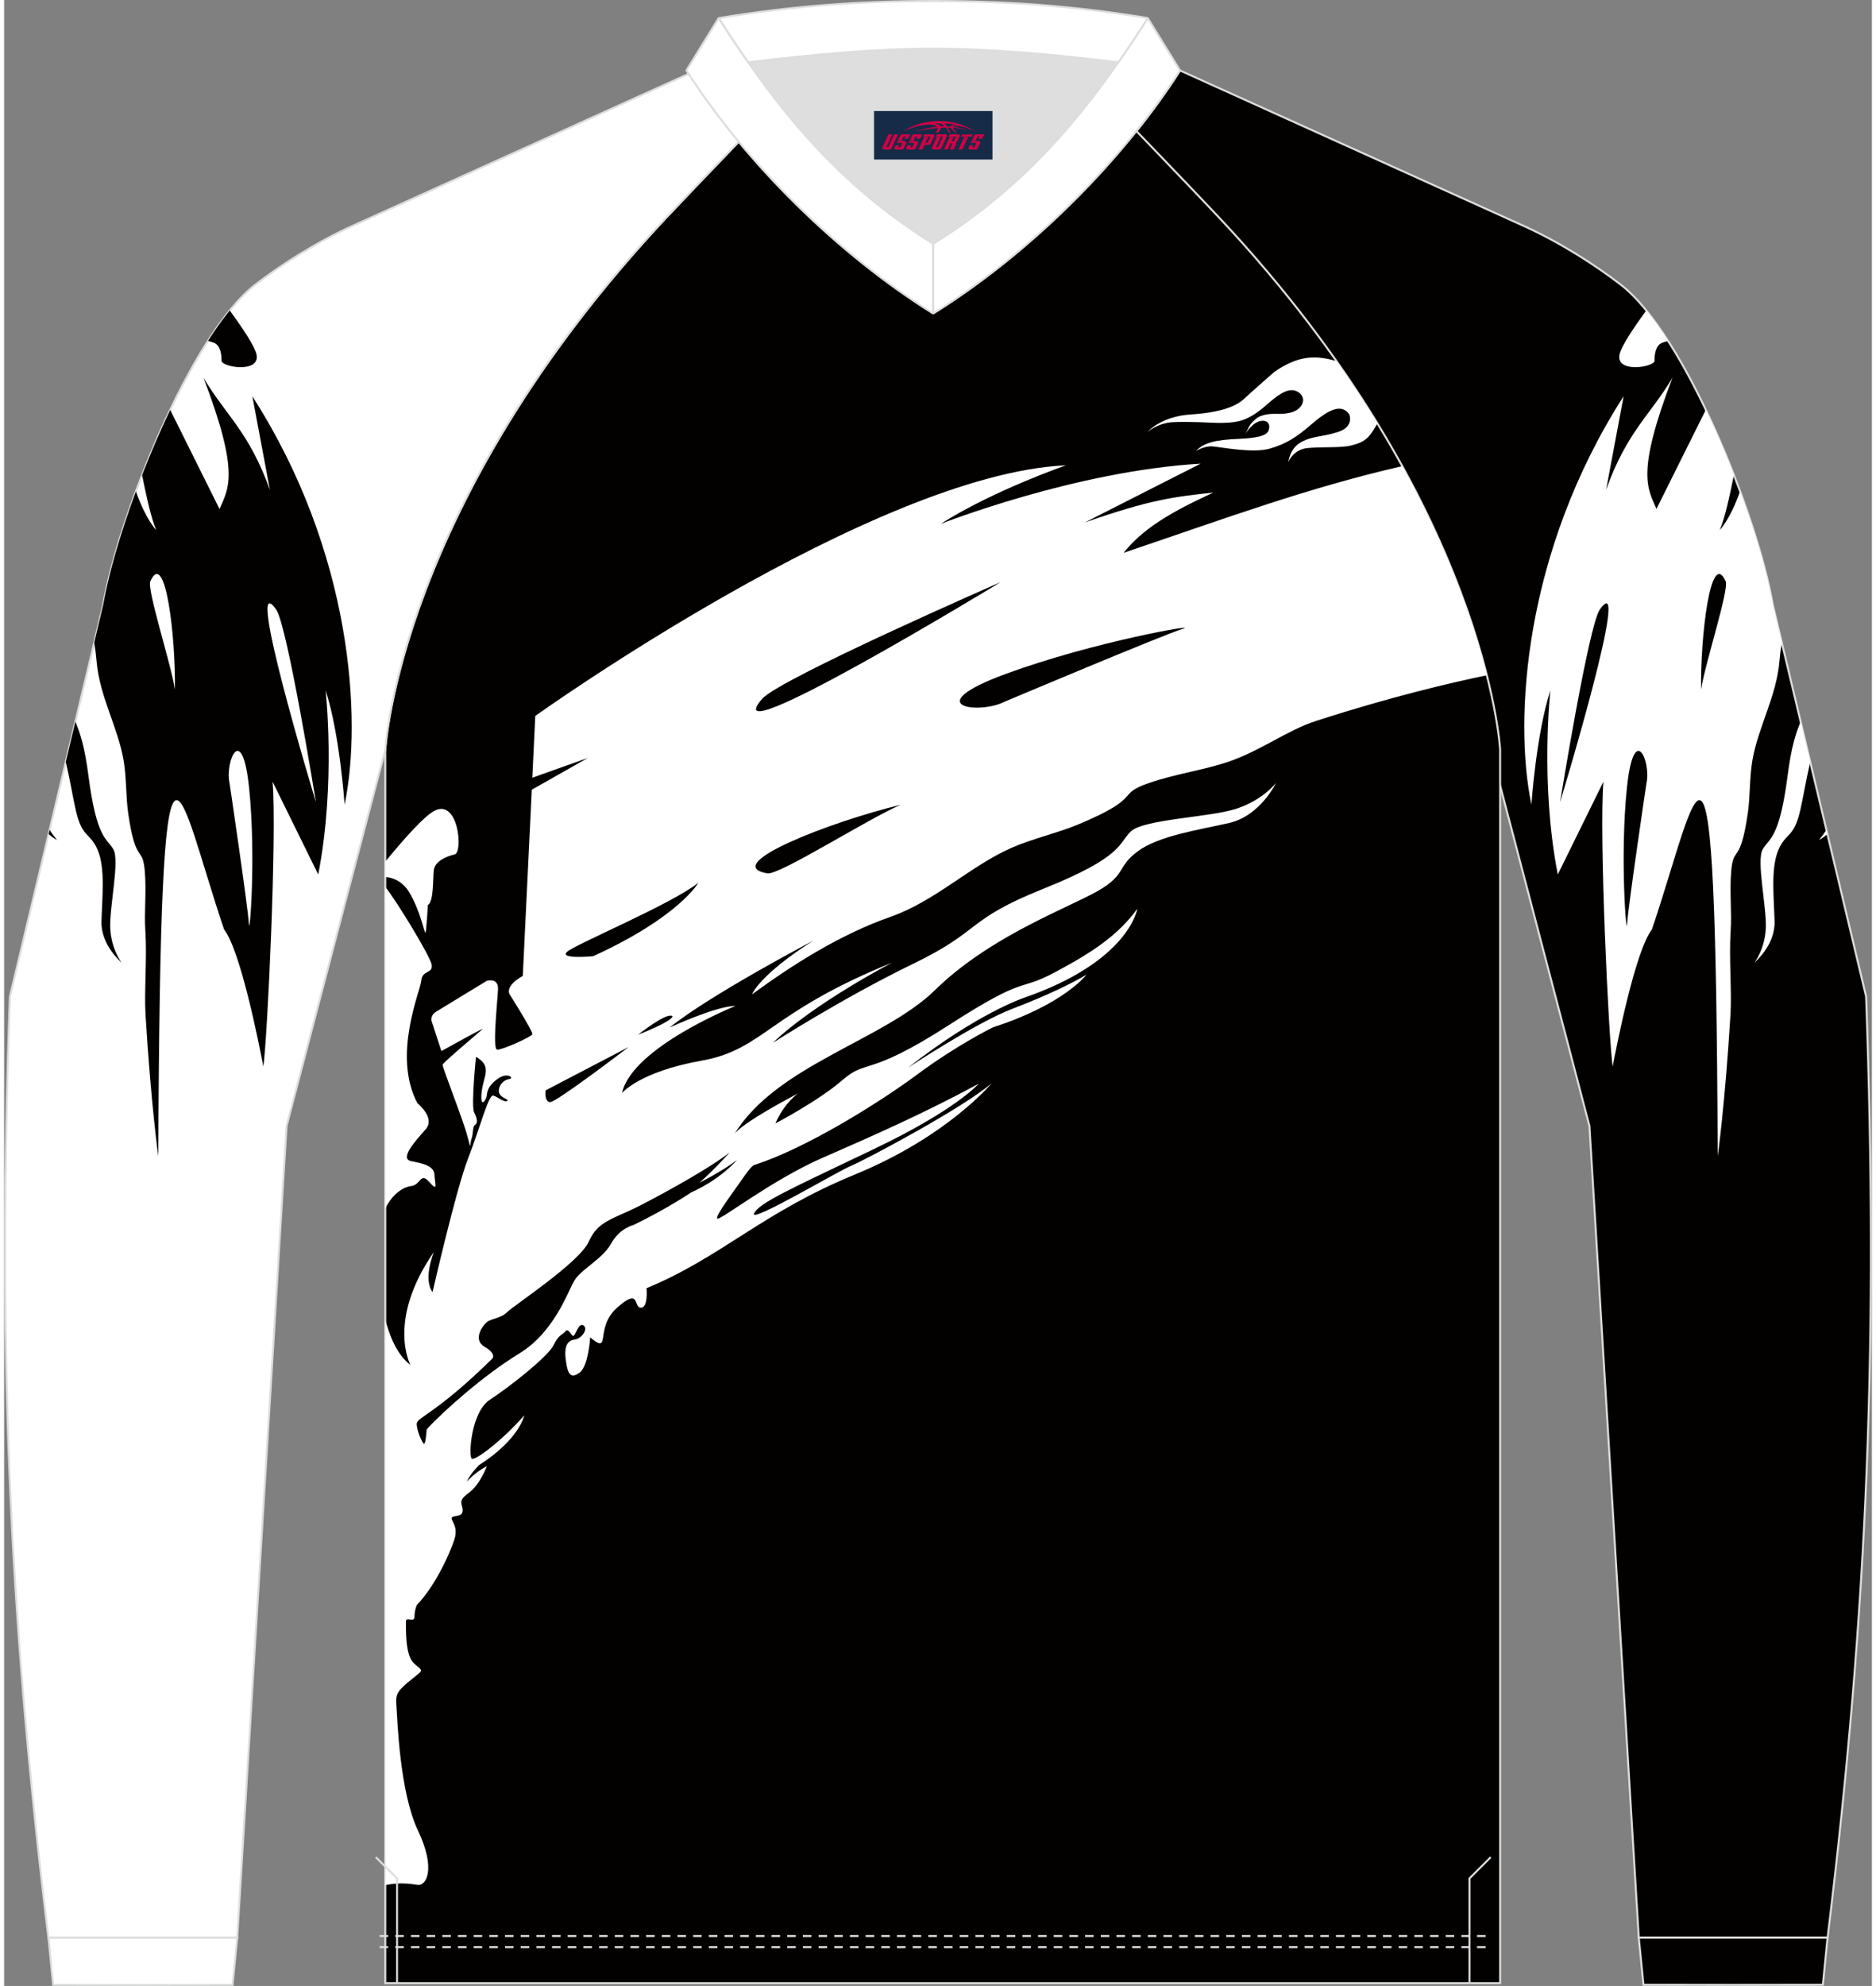 <?xml version="1.0" encoding="utf-8"?>
<!-- Generator: Adobe Illustrator 24.0.1, SVG Export Plug-In . SVG Version: 6.00 Build 0)  -->
<svg xmlns="http://www.w3.org/2000/svg" xmlns:xlink="http://www.w3.org/1999/xlink" version="1.1" x="0px" y="0px" width="379.5px" height="401.5px" viewBox="0 0 378.36 402.06" enable-background="new 0 0 378.36 402.06" xml:space="preserve">
<rect x="0" y="0" width="378.36" height="402.06" fill="#808080" stroke="none"/>
<g id="画板的参考线_1_">
</g>
<g id="画板的参考线">
</g>
<g id="图层_1">
	<g>
		
			<path fill-rule="evenodd" clip-rule="evenodd" fill="#030000" stroke="#DCDDDD" stroke-width="0.4" stroke-miterlimit="22.926" d="    M228.52,27.62c7.03,7.29,13.67,14.27,15.83,16.56c54.16,57.76,56.79,107.57,56.79,107.57l20,76.2l10,164.34h38.25    c8.26-67.53,10.24-121.73,7.8-190.54l-18.9-79.3c-3.09-17.9-17.74-54.81-30.87-64.87c-4.93-3.79-12.06-8.44-19.7-11.89    l-69.51-31.42C235.34,18.77,232.08,23.24,228.52,27.62z"/>
		<path fill-rule="evenodd" clip-rule="evenodd" fill="#FFFFFF" d="M309.39,162.9c0,0,0.96-14.3,3.85-23.15    c0,0-2.13,18.75,1.49,37.29l9.25-18.79c-0.89,10.5,1.02,51.71,1.87,57.68c0.87-4.59,4.61-23.46,7.95-27.76    c9.51-28.02,12.9-56.5,13.33,45.88c0,0,1.45-10.12,2.59-28.7c0.28-4.58-0.33-11.57,0.03-16.85c0.26-3.89-0.24-7.9,0.11-12.09    c0.44-5.37,1.81-1.11,3.36-11.73c0.5-3.43,0.33-7.11,0.92-10.64c1.12-6.73,4.88-12.98,5.49-20.15c0.11-1.27,0.27-2.55,0.47-3.82    l-1.81-7.61c-1.05-6.07-3.43-14.33-6.63-22.99c-2.08,5.86-4.12,7.83-4.12,7.83c0.99-2.24,2-6.78,2.87-11.14    c-1.73-4.43-3.65-8.91-5.69-13.2l-10,20.07c-1.75-4.14-4.23-7.05,3.25-26.57c-4.48,7.56-9.21,10.87-13.45,22.69l3.55-18.94    C307.85,111.75,305.79,145.67,309.39,162.9L309.39,162.9z M363.93,146.1l1.94,8.14c-0.86,3.79-1.43,7.18-1.99,9.67    c-1.34,5.94-2.94,4.51-4.49,8.24c-1.55,3.73-0.86,9.64-0.74,14.44c0.12,4.8-4.07,8.28-4.07,8.28s2.06-2.61,2.29-6.87    c0.22-4.26-1.97-13.79-0.62-16.07c1.35-2.27,3.37-2.13,5.02-14.75C362.05,151.09,362.95,148.47,363.93,146.1L363.93,146.1z     M369.15,168.01c-0.45,0.7-0.95,1.37-1.49,2.03c0,0,0.69-0.29,1.69-1.18L369.15,168.01L369.15,168.01z M332.66,62.86    c-2.66,3.63-5.04,7.22-5.41,8.86c-0.9,3.94,7.14,2.61,7.09,1.29c-0.05-1.32,0.28-3.11,1.47-3.59c0.31-0.12,0.75-0.26,1.25-0.41    C335.61,66.74,334.14,64.67,332.66,62.86L332.66,62.86z M348.74,117.68c0.74,1.63-4.17,16.63-4.98,21.91    C343.6,128.92,345.69,110.95,348.74,117.68L348.74,117.68z M332.69,158.57c0,0-3.78,25.47-3.91,28.48    c-0.13,3.01-1.47-13.3-0.07-27.3C330.11,145.75,333.67,154.22,332.69,158.57L332.69,158.57z M323.24,123.42    c6.64-9.5-7.57,37.42-8.04,38.97C315.2,162.39,320.97,126.67,323.24,123.42z"/>
		
			<path fill-rule="evenodd" clip-rule="evenodd" fill="#030000" stroke="#DCDDDD" stroke-width="0.4" stroke-miterlimit="22.926" d="    M77.21,151.76v249.73h112.92h112.92V151.76c0,0-2.64-49.82-56.8-107.58c-3.96-4.22-23.17-24.31-31.87-33    c-8.27-0.79-16.43-1.29-24.26-1.29c-7.84,0-16,0.51-24.26,1.29c-8.69,8.69-27.91,28.78-31.86,33    C79.85,101.95,77.21,151.76,77.21,151.76z"/>
		<g>
			<path fill-rule="evenodd" clip-rule="evenodd" fill="#FFFFFF" d="M107.6,144.94c0,0,68.5-48.95,107.51-50.74     c0,0-14.79,5.12-25.41,11.88c0,0,27.18-10.72,52.68-12.21l-23.47,11.91c13.45-4.69,17.95-5.17,26.05-6.06     c-5.72,2.68-13.66,6.37-18.16,12.19c20.96-7.08,37.29-13.15,56.43-17.54c9.6,17.41,14.57,32.15,17.14,42.34     c-6.93,1.43-19.32,4.3-34.65,9.26c-5.91,1.91-11.25,6.11-18.05,8.36c-5.01,1.65-10.42,2.35-15.8,4.21     c-6.88,2.38-0.85,2.74-14.23,8.35c-4.33,1.81-9.2,2.83-13.62,4.78c-8.43,3.73-15.36,10.76-24.53,13.97     c-10.22,3.58-19.91,9.76-27.99,15.68c0,0,1.41-3.9,12.43-10.89c0,0-21,11.02-29.13,17.61c0,0,9.32-4.35,13.39-4.4     c0,0-20.96,8.38-23.02,17.64c0,0,3.51-4.3,16.13-6.55c12.62-2.25,13.47-9.68,38.58-19.84c0,0-15.82,8.22-24.16,16.24     c0,0,14.2-9.12,28.38-15.98c14.18-6.86,10.49-8.83,26.46-15.23c15.97-6.4,15.1-9.01,17.62-11.54c2.52-2.53,15.74-2.87,21.25-4.59     c5.51-1.72,8.23-5.3,8.23-5.3s-3.15,6.65-9.48,8.12c-6.32,1.46-14.29,2.55-18.66,5.83c-4.37,3.28-1.95,4.9-9.28,8.65     c-7.33,3.76-21.37,9.26-31.69,19.38c-10.32,10.12-32.19,15.21-40.64,29.18c0,0,0.6-1.78,12.88-8.27c0,0-2.8,1.99-4.56,6.07     c0,0,8.8-4.6,13.66-8.84c4.86-4.24,5-0.46,21.37-11s13.71-6.58,21.59-10.76c7.88-4.19,12.85-7.59,16.7-12.86     c0,0-1.59,10.64-22.96,18.02c0,0-9.57,3.21-23.47,14.15c0,0,13.67-9.07,21.11-11.92c7.44-2.85,12.14-5.21,15.01-6.9     c0,0-4.48,5.99-18.94,10.65c0,0-7.24,3.54-15.31,9.53c-8.07,5.99-22.75,15.01-32.85,18.28c0,0-0.44-0.25-2.25,2.39     c-1.81,2.64-5.97,8.08-5.42,8.52c0.55,0.44,11.05-7.82,21.28-12.29c10.23-4.46,20.84-9.14,31.66-15.01c0,0-4.37,5.17-21.17,13.2     c-16.79,8.03-23.33,10.91-24.33,13.06c-1,2.14,16.97-8.55,19.65-9.64c2.69-1.09,22.69-11.7,28.49-16.73     c0,0-8.84,10.74-27.73,18.5c-18.89,7.75-26.98,16.72-42.19,23c0,0,0.39,3.98-1.15,3.95c-1.55-0.03-0.08-4.19-4.79-0.02     c-4.71,4.17-1.06,9.69-5.47,6.03c0,0-0.36,5.83-2.12,7.11c-1.75,1.28-2.44,0.54-2.83-2.57c-0.39-3.11,0.55-3.94,1.87-4.11     c1.33-0.17,2.73-2.11,1.74-2.83c-0.99-0.72-1.68,2.12-2.09,2.1c-0.41-0.02-0.98-1.7-1.58-0.94c-0.6,0.77-1.27,0.51-2.42,2.84     c-1.16,2.33-8.97,8.48-12.85,10.99c-3.88,2.51-4.38,11.39-3.72,11.95c0.65,0.56,6.39-3.87,10.64-8.75c0,0-0.89,4.79-9.19,10.09     c0,0-1.81,1.81-2.44,3.33c0,0,1.63-1.89,4.06-3.14c0,0-1.37,3.79-3.78,5.5c-2.41,1.71-0.93,2.26-1.14,3.69     c-0.21,1.42-2.77,0.45-2.11,1.76c0.66,1.31,0.82,1.88,0.62,3.23c-0.21,1.35-3.42,9.43-7.77,13.92c0,0-0.46,0.96-0.48,2.36     c-0.02,1.39-1.8-0.19-1.74,1.06c0.06,1.25-0.25,6.67,1.64,8.41c1.89,1.74,2.14,1.07-0.75,3.44c-2.89,2.36-2.99,2.89-2.8,5.39     c0.19,2.5,0.62,17.15,4.35,25.01c3.74,7.86,1.63,11.24-0.02,11.01c-0.91-0.12-3.51-0.64-6.57,0.05V267.22     c1.47,5.54,3.49,7.93,5.07,9.12c0,0-4.9-8.96,4.76-22.88c0,0-2.27,5.41-0.28,8.14c0,0,4.74-20.77,7.2-27.08     c2.46-6.31,4.15-13.02,5.11-12.72c0.97,0.31,2.13,1.41,2.78,1.1c0.65-0.31-1.56-0.63-1.65-1.88c-0.1-1.25,0.93-2.41,2.07-2.55     c1.14-0.14-0.24-1.48-2.22-0.13c-1.98,1.35-2.23,2.62-2.3,3.45c-0.07,0.83-1.37,2.85-1.07-0.5c0.3-3.34,2.34-5.37-1.12-7.33     c0,0-1.03,9.99-0.37,11.26c0.66,1.27,0.73,2.22,0.19,2.5c-0.54,0.28-0.34,1.8-0.73,2.84c-0.38,1.04,0,2.72-0.84-0.56     c-0.84-3.28-5.13-13.99-5-14.47c0.13-0.48,7.8-6.87,8.08-7.2c0.28-0.33-8.34,4.47-8.34,4.47l-1.97-6.04c0,0-0.37-1.15,0.88-1.92     c1.24-0.78,10.3-6.27,10.3-6.27s2.37-0.73,2.26,1.72c-0.11,2.45-1.16,12.1-0.19,12.21c0.98,0.12,6.98-2.6,7.15-3.12     c0.17-0.52-4.63-8.12-4.63-8.12s-1.03-1.59,2.69-3.69l1.82-37.69l11.35-6.43l-11.24,4L107.6,144.94L107.6,144.94z M77.21,174.45     v3.13c1.28-0.03,3.45,0.76,4.82,3.01c2.4,3.95,3.17,8.74,3.34,8.22c0.17-0.52,0.47-5.56,0.47-5.56c1.24-0.78,0.99-5.39,1.21-7.12     c0.23-1.73,2.46-2.76,4.21-3.14c1.75-0.38,0.79-11.36-4.07-8.85C85.14,165.19,81.14,169.65,77.21,174.45L77.21,174.45z      M77.21,179.54v65.13c1.65-3.34,4.04-4.42,5.2-4.54c2.05-0.21,1.86-2.94,3.73-0.82c1.87,2.12,1.12,0.35,1.04-1.46     c-0.07-1.81-2.24-2.28-4.71-2.77c-2.47-0.48,0.86-4.11,2.92-6.44c2.06-2.33-1.66-5.28-1.66-5.28c-5.16-9.73,0.6-22.65,0.77-24.83     c0.17-2.18,2.47-1.36,2.1-3.27C86.27,193.55,79.77,182.8,77.21,179.54L77.21,179.54z M85.6,289.38     c3.54-3.86,11.7-11.06,18.75-15.36c7.05-4.3,9.77-12.33,11.12-14.69c1.35-2.36,5.77-4.43,7.49-7.56     c1.72-3.13,4.54-3.77,4.54-3.77c6.7-3.22,11.68-6.59,11.68-6.59c6-2.68,9.26-6.54,9.26-6.54c-2.96,2.25-7.59,4.58-7.59,4.58     c2.78-2.41,6.15-6.15,6.15-6.15c-3.59,2.86-12.1,7.63-17.89,10.62c-5.79,2.99-8.74,3.13-10.66,7.42     c-1.92,4.29-15.23,12.96-16.5,14.26c-1.26,1.3-3.25,1.33-4.12,2.03c-0.88,0.7-3,3.57-0.5,5.03c2.5,1.47,1.56,2.39,1.56,2.39     c-11.03,10.88-15.22,11.89-15.3,13.15c-0.07,1.26,1.09,3.97,1.45,4.1C85.4,292.45,85.6,289.38,85.6,289.38L85.6,289.38z      M128.4,209.48c8.06-3.16,7.73-4.27,5.93-3.74C132.53,206.27,128.4,209.48,128.4,209.48L128.4,209.48z M109.69,220.75     c0,0-0.32,2.25,0.88,2.38c1.2,0.13,15.95-11.16,15.95-11.16L109.69,220.75L109.69,220.75z M154.61,176.82     c2.38,0.42,20.38-11.05,27.01-13.89C167.6,166.3,144.78,175.09,154.61,176.82L154.61,176.82z M202.75,142.03     c0,0,32.08-13.52,35.98-14.71c3.9-1.19-17.92,2.55-35.78,9.1C185.09,142.97,197.39,144.78,202.75,142.03L202.75,142.03z      M153.54,141.5c-10.2,11.89,46.45-22.5,48.32-23.64C201.87,117.85,157.04,137.42,153.54,141.5L153.54,141.5z M119.31,193.59     c17.39-7.93,21.31-14.85,21.31-14.85c-5.54,4.36-24.75,12.36-26.55,13.94C112.26,194.26,119.31,193.59,119.31,193.59z"/>
			<path fill-rule="evenodd" clip-rule="evenodd" fill="#FFFFFF" d="M231.59,87.47c0,0,2.05-1.79,5.04-1.99     c3-0.19,8.07,0.12,9.07,0.14c1.01,0.02,3.43,0.03,5.1-0.54c1.66-0.57,3.18-1.56,5.07-3.23c1.89-1.67,3.94-3.24,5.57-2.78     c1.63,0.46,2.37,2.12,0.95,3.52c-1.42,1.4-4.32,1.2-4.93,1.19c-0.6,0-2.77,0.02-3.9,1.04c-1.13,1.02-1.15,1.07-2.06,2.95     c0,0,1.5-2.52,3.36-2.58c1.85-0.06,1.55,1.81,1.04,2.38c-0.52,0.57-1.77,1.11-5.91,1.29c-4.14,0.18-6.89,0.62-8.57,2.47     c0,0,1.67-1.12,3.45-0.95c1.77,0.17,8.18,1.41,11.5,0.45c3.32-0.96,5.36-2.25,8.43-4.9c3.08-2.65,6.02-4.51,7.7-2.01     c0,0,1.07,2.53-2.42,3.58c-3.49,1.05-4.81,0.75-7.04,1.85c-2.23,1.1-2.67,3.07-2.92,4.25c0,0,0.93-2.63,4.01-2.9     c3.09-0.27,6.72,0,8.69-0.5c1.97-0.5,3.22-0.94,4.57-3.12c0.31-0.5,0.57-0.94,0.8-1.36c-2.51-4.1-5.26-8.31-8.3-12.62     c-3.48-0.98-7.21-1.58-12.6,2.21c0,0-4.51,3.94-6.12,5.45c-1.61,1.5-4.71,2.76-10.8,3.15C234.29,84.3,231.59,87.47,231.59,87.47z     "/>
		</g>
		
			<path fill-rule="evenodd" clip-rule="evenodd" fill="#FFFFFF" stroke="#DCDDDD" stroke-width="0.4" stroke-miterlimit="22.926" d="    M149.84,27.63c-7.03,7.29-13.67,14.27-15.83,16.56c-54.16,57.76-56.79,107.57-56.79,107.57l-20,76.2l-10,164.34H8.97    c-8.26-67.53-10.24-121.73-7.8-190.54l18.9-79.3c3.09-17.9,17.74-54.81,30.87-64.87c4.93-3.79,12.06-8.44,19.7-11.89l69.52-31.42    C143.02,18.78,146.28,23.25,149.84,27.63z"/>
		<path fill-rule="evenodd" clip-rule="evenodd" fill="#030000" d="M68.97,162.9c0,0-0.96-14.3-3.85-23.15    c0,0,2.13,18.75-1.49,37.29l-9.25-18.79c0.89,10.5-1.02,51.71-1.87,57.68c-0.87-4.59-4.61-23.46-7.95-27.76    c-9.51-28.02-12.9-56.5-13.33,45.88c0,0-1.45-10.12-2.59-28.7c-0.28-4.58,0.33-11.57-0.03-16.85c-0.26-3.89,0.24-7.9-0.11-12.09    c-0.44-5.37-1.81-1.11-3.36-11.73c-0.5-3.43-0.33-7.11-0.92-10.64c-1.12-6.73-4.88-12.98-5.49-20.15    c-0.11-1.27-0.27-2.54-0.47-3.81l1.81-7.6c1.05-6.07,3.43-14.33,6.63-22.99c2.08,5.86,4.12,7.83,4.12,7.83    c-0.99-2.24-1.99-6.78-2.87-11.13c1.73-4.43,3.65-8.91,5.7-13.2l9.99,20.07c1.75-4.14,4.23-7.05-3.25-26.57    c4.48,7.56,9.21,10.87,13.45,22.69l-3.55-18.94C70.52,111.75,72.57,145.67,68.97,162.9L68.97,162.9z M14.44,146.1l-1.94,8.14    c0.86,3.78,1.43,7.18,1.99,9.67c1.34,5.94,2.94,4.51,4.49,8.24c1.55,3.73,0.86,9.64,0.74,14.44c-0.12,4.8,4.07,8.28,4.07,8.28    s-2.06-2.61-2.29-6.87c-0.22-4.26,1.97-13.79,0.62-16.07c-1.35-2.27-3.37-2.13-5.02-14.75C16.31,151.09,15.41,148.47,14.44,146.1    L14.44,146.1z M9.22,168.02c0.45,0.7,0.95,1.37,1.49,2.03c0,0-0.69-0.29-1.69-1.18L9.22,168.02L9.22,168.02z M45.71,62.86    c2.65,3.63,5.03,7.22,5.41,8.86c0.9,3.94-7.14,2.61-7.09,1.29c0.05-1.32-0.28-3.11-1.47-3.59c-0.3-0.12-0.75-0.26-1.25-0.41    C42.76,66.74,44.23,64.68,45.71,62.86L45.71,62.86z M29.62,117.68c-0.74,1.63,4.17,16.63,4.98,21.91    C34.76,128.92,32.67,110.95,29.62,117.68L29.62,117.68z M45.67,158.57c0,0,3.78,25.47,3.91,28.48c0.13,3.01,1.47-13.3,0.07-27.3    C48.25,145.75,44.69,154.22,45.67,158.57L45.67,158.57z M55.12,123.42c-6.64-9.5,7.57,37.42,8.04,38.97    C63.16,162.39,57.39,126.67,55.12,123.42z"/>
		
			<path fill-rule="evenodd" clip-rule="evenodd" fill="#DDDEDD" stroke="#DCDDDD" stroke-width="0.4" stroke-miterlimit="22.926" d="    M188.21,49.36c15.93-9.91,27.2-22.03,37.48-36.74c-12.73-1.56-25.49-2.76-37.48-2.76c-12,0-24.76,1.19-37.48,2.76    C161.03,27.34,172.28,39.45,188.21,49.36z"/>
		
			<path fill-rule="evenodd" clip-rule="evenodd" fill="#FFFFFF" stroke="#DCDDDD" stroke-width="0.4" stroke-linejoin="bevel" stroke-miterlimit="22.926" d="    M144.75,3.66l-6.54,10.6c12.03,18.85,30.94,37.37,50,49.22V49.36C169.17,37.51,156.78,22.51,144.75,3.66z"/>
		
			<path fill-rule="evenodd" clip-rule="evenodd" fill="#FFFFFF" stroke="#DCDDDD" stroke-width="0.4" stroke-linejoin="bevel" stroke-miterlimit="22.926" d="    M231.67,3.66l6.54,10.6c-12.03,18.85-30.94,37.37-50,49.22V49.36C207.27,37.51,219.65,22.51,231.67,3.66z"/>
		
			<path fill-rule="evenodd" clip-rule="evenodd" fill="#FFFFFF" stroke="#DCDDDD" stroke-width="0.4" stroke-linejoin="bevel" stroke-miterlimit="22.926" d="    M225.71,12.62c2.02-2.89,4-5.87,5.98-8.96c-15.16-2.51-28.97-3.46-43.46-3.46c-14.49,0-28.3,0.95-43.46,3.46    c1.97,3.09,3.95,6.08,5.97,8.96c12.73-1.56,25.49-2.76,37.48-2.76C200.21,9.86,212.98,11.06,225.71,12.62z"/>
		
			<path fill-rule="evenodd" clip-rule="evenodd" fill="#FFFFFF" stroke="#DCDDDD" stroke-width="0.4" stroke-miterlimit="22.926" d="    M47.22,392.31l-0.95,9.53c-12.11,0.03-24.23,0.03-36.34,0l-0.94-9.53C21.72,392.31,34.48,392.31,47.22,392.31z"/>
		
			<path fill-rule="evenodd" clip-rule="evenodd" fill="#030000" stroke="#DCDDDD" stroke-width="0.4" stroke-miterlimit="22.926" d="    M331.14,392.29l0.95,9.53c12.11,0.03,24.23,0.03,36.34,0l0.95-9.53C356.64,392.29,343.9,392.29,331.14,392.29z"/>
		
			<path fill-rule="evenodd" clip-rule="evenodd" fill="none" stroke="#DCDDDD" stroke-width="0.4" stroke-linejoin="bevel" stroke-miterlimit="22.926" stroke-dasharray="1.732,1.444" d="    M76.06,394.2c74.77,0,149.55,0,224.31,0"/>
		
			<path fill-rule="evenodd" clip-rule="evenodd" fill="none" stroke="#DCDDDD" stroke-width="0.4" stroke-linejoin="bevel" stroke-miterlimit="22.926" stroke-dasharray="1.732,1.444" d="    M76.06,391.95c74.77,0,149.55,0,224.31,0"/>
		
			<polyline fill-rule="evenodd" clip-rule="evenodd" fill="none" stroke="#DCDDDD" stroke-width="0.4" stroke-miterlimit="22.926" points="    79.6,401.51 79.6,380.29 75.29,375.99   "/>
		
			<polyline fill-rule="evenodd" clip-rule="evenodd" fill="none" stroke="#DCDDDD" stroke-width="0.4" stroke-miterlimit="22.926" points="    296.84,401.51 296.84,380.29 301.15,375.99   "/>
		
	</g>
</g>
<g id="tag_logo">
	<rect y="22.48" fill="#162B48" width="24" height="9.818" x="176.22"/>
	<g>
		<path fill="#D30044" d="M192.18,25.67l0.005-0.011c0.131-0.311,1.085-0.262,2.351,0.071c0.715,0.24,1.44,0.54,2.193,0.9    c-0.218-0.147-0.447-0.289-0.682-0.42l0.011,0.005l-0.011-0.005c-1.478-0.845-3.218-1.418-5.1-1.62    c-1.282-0.115-1.658-0.082-2.411-0.055c-2.449,0.142-4.68,0.905-6.458,2.095c1.26-0.638,2.722-1.075,4.195-1.336    c1.467-0.18,2.476-0.033,2.771,0.344c-1.691,0.175-3.469,0.633-4.555,1.075c1.156-0.338,2.967-0.665,4.647-0.813    c0.016,0.251-0.115,0.567-0.415,0.96h0.475c0.376-0.382,0.584-0.725,0.595-1.004c0.333-0.022,0.66-0.033,0.971-0.033    C191.01,26.11,191.22,26.46,191.42,26.85h0.262c-0.125-0.344-0.295-0.687-0.518-1.036c0.207,0,0.393,0.005,0.567,0.011    c0.104,0.267,0.496,0.66,1.058,1.025h0.245c-0.442-0.365-0.753-0.753-0.835-1.004c1.047,0.065,1.696,0.224,2.885,0.513    C194,25.93,193.26,25.76,192.18,25.67z M189.74,25.58c-0.164-0.295-0.655-0.485-1.402-0.551    c0.464-0.033,0.922-0.055,1.364-0.055c0.311,0.147,0.589,0.344,0.84,0.589C190.28,25.56,190.01,25.57,189.74,25.58z M191.72,25.63c-0.224-0.016-0.458-0.027-0.715-0.044c-0.147-0.202-0.311-0.398-0.502-0.6c0.082,0,0.164,0.005,0.24,0.011    c0.72,0.033,1.429,0.125,2.138,0.273C192.21,25.23,191.83,25.39,191.72,25.63z"/>
		<path fill="#D30044" d="M179.14,27.21L177.97,29.76C177.79,30.13,178.06,30.27,178.54,30.27l0.873,0.005    c0.115,0,0.251-0.049,0.327-0.175l1.342-2.891H180.3L179.08,29.84H178.91c-0.147,0-0.185-0.033-0.147-0.125l1.156-2.504H179.14L179.14,27.21z M181,28.56h1.271c0.36,0,0.584,0.125,0.442,0.425L182.24,30.02C182.14,30.24,181.87,30.27,181.64,30.27H180.72c-0.267,0-0.442-0.136-0.349-0.333l0.235-0.513h0.742L181.17,29.8C181.15,29.85,181.19,29.86,181.25,29.86h0.18    c0.082,0,0.125-0.016,0.147-0.071l0.376-0.813c0.011-0.022,0.011-0.044-0.055-0.044H180.83L181,28.56L181,28.56z M181.82,28.49h-0.78l0.475-1.025c0.098-0.218,0.338-0.256,0.578-0.256H183.54L183.15,28.05L182.37,28.17l0.262-0.562H182.34c-0.082,0-0.12,0.016-0.147,0.071L181.82,28.49L181.82,28.49z M183.41,28.56L183.24,28.93h1.069c0.06,0,0.06,0.016,0.049,0.044    L183.98,29.79C183.96,29.84,183.92,29.86,183.84,29.86H183.66c-0.055,0-0.104-0.011-0.082-0.06l0.175-0.376H183.01L182.78,29.94C182.68,30.13,182.86,30.27,183.13,30.27h0.916c0.24,0,0.502-0.033,0.605-0.251l0.475-1.031c0.142-0.3-0.082-0.425-0.442-0.425H183.41L183.41,28.56z M184.22,28.49l0.371-0.818c0.022-0.055,0.06-0.071,0.147-0.071h0.295L184.77,28.16l0.791-0.115l0.387-0.845H184.5c-0.24,0-0.48,0.038-0.578,0.256L183.45,28.49L184.22,28.49L184.22,28.49z M186.62,28.95h0.278c0.087,0,0.153-0.022,0.202-0.115    l0.496-1.075c0.033-0.076-0.011-0.12-0.125-0.12H186.07l0.431-0.431h1.522c0.355,0,0.485,0.153,0.393,0.355l-0.676,1.445    c-0.06,0.125-0.175,0.333-0.644,0.327l-0.649-0.005L186.01,30.27H185.23l1.178-2.558h0.785L186.62,28.95L186.62,28.95z     M189.21,29.76c-0.022,0.049-0.06,0.076-0.142,0.076h-0.191c-0.082,0-0.109-0.027-0.082-0.076l0.944-2.051h-0.785l-0.987,2.138    c-0.125,0.273,0.115,0.415,0.453,0.415h0.72c0.327,0,0.649-0.071,0.769-0.322l1.085-2.384c0.093-0.202-0.06-0.355-0.415-0.355    h-1.533l-0.431,0.431h1.38c0.115,0,0.164,0.033,0.131,0.104L189.21,29.76L189.21,29.76z M191.93,28.63h0.278    c0.087,0,0.158-0.022,0.202-0.115l0.344-0.753c0.033-0.076-0.011-0.12-0.125-0.12h-1.402l0.425-0.431h1.527    c0.355,0,0.485,0.153,0.393,0.355l-0.529,1.124c-0.044,0.093-0.147,0.18-0.393,0.18c0.224,0.011,0.256,0.158,0.175,0.327    l-0.496,1.075h-0.785l0.54-1.167c0.022-0.055-0.005-0.087-0.104-0.087h-0.235L191.16,30.27h-0.785l1.178-2.558h0.785L191.93,28.63L191.93,28.63z M194.5,27.72L193.32,30.27h0.785l1.184-2.558H194.5L194.5,27.72z M196.01,27.65l0.202-0.431h-2.1l-0.295,0.431    H196.01L196.01,27.65z M195.99,28.56h1.271c0.36,0,0.584,0.125,0.442,0.425l-0.475,1.031c-0.104,0.218-0.371,0.251-0.605,0.251    h-0.916c-0.267,0-0.442-0.136-0.349-0.333l0.235-0.513h0.742L196.16,29.8c-0.022,0.049,0.022,0.06,0.082,0.06h0.18    c0.082,0,0.125-0.016,0.147-0.071l0.376-0.813c0.011-0.022,0.011-0.044-0.049-0.044h-1.069L195.99,28.56L195.99,28.56z     M196.8,28.49H196.02l0.475-1.025c0.098-0.218,0.338-0.256,0.578-0.256h1.451l-0.387,0.845l-0.791,0.115l0.262-0.562h-0.295    c-0.082,0-0.12,0.016-0.147,0.071L196.8,28.49z"/>
	</g>
</g>
</svg>